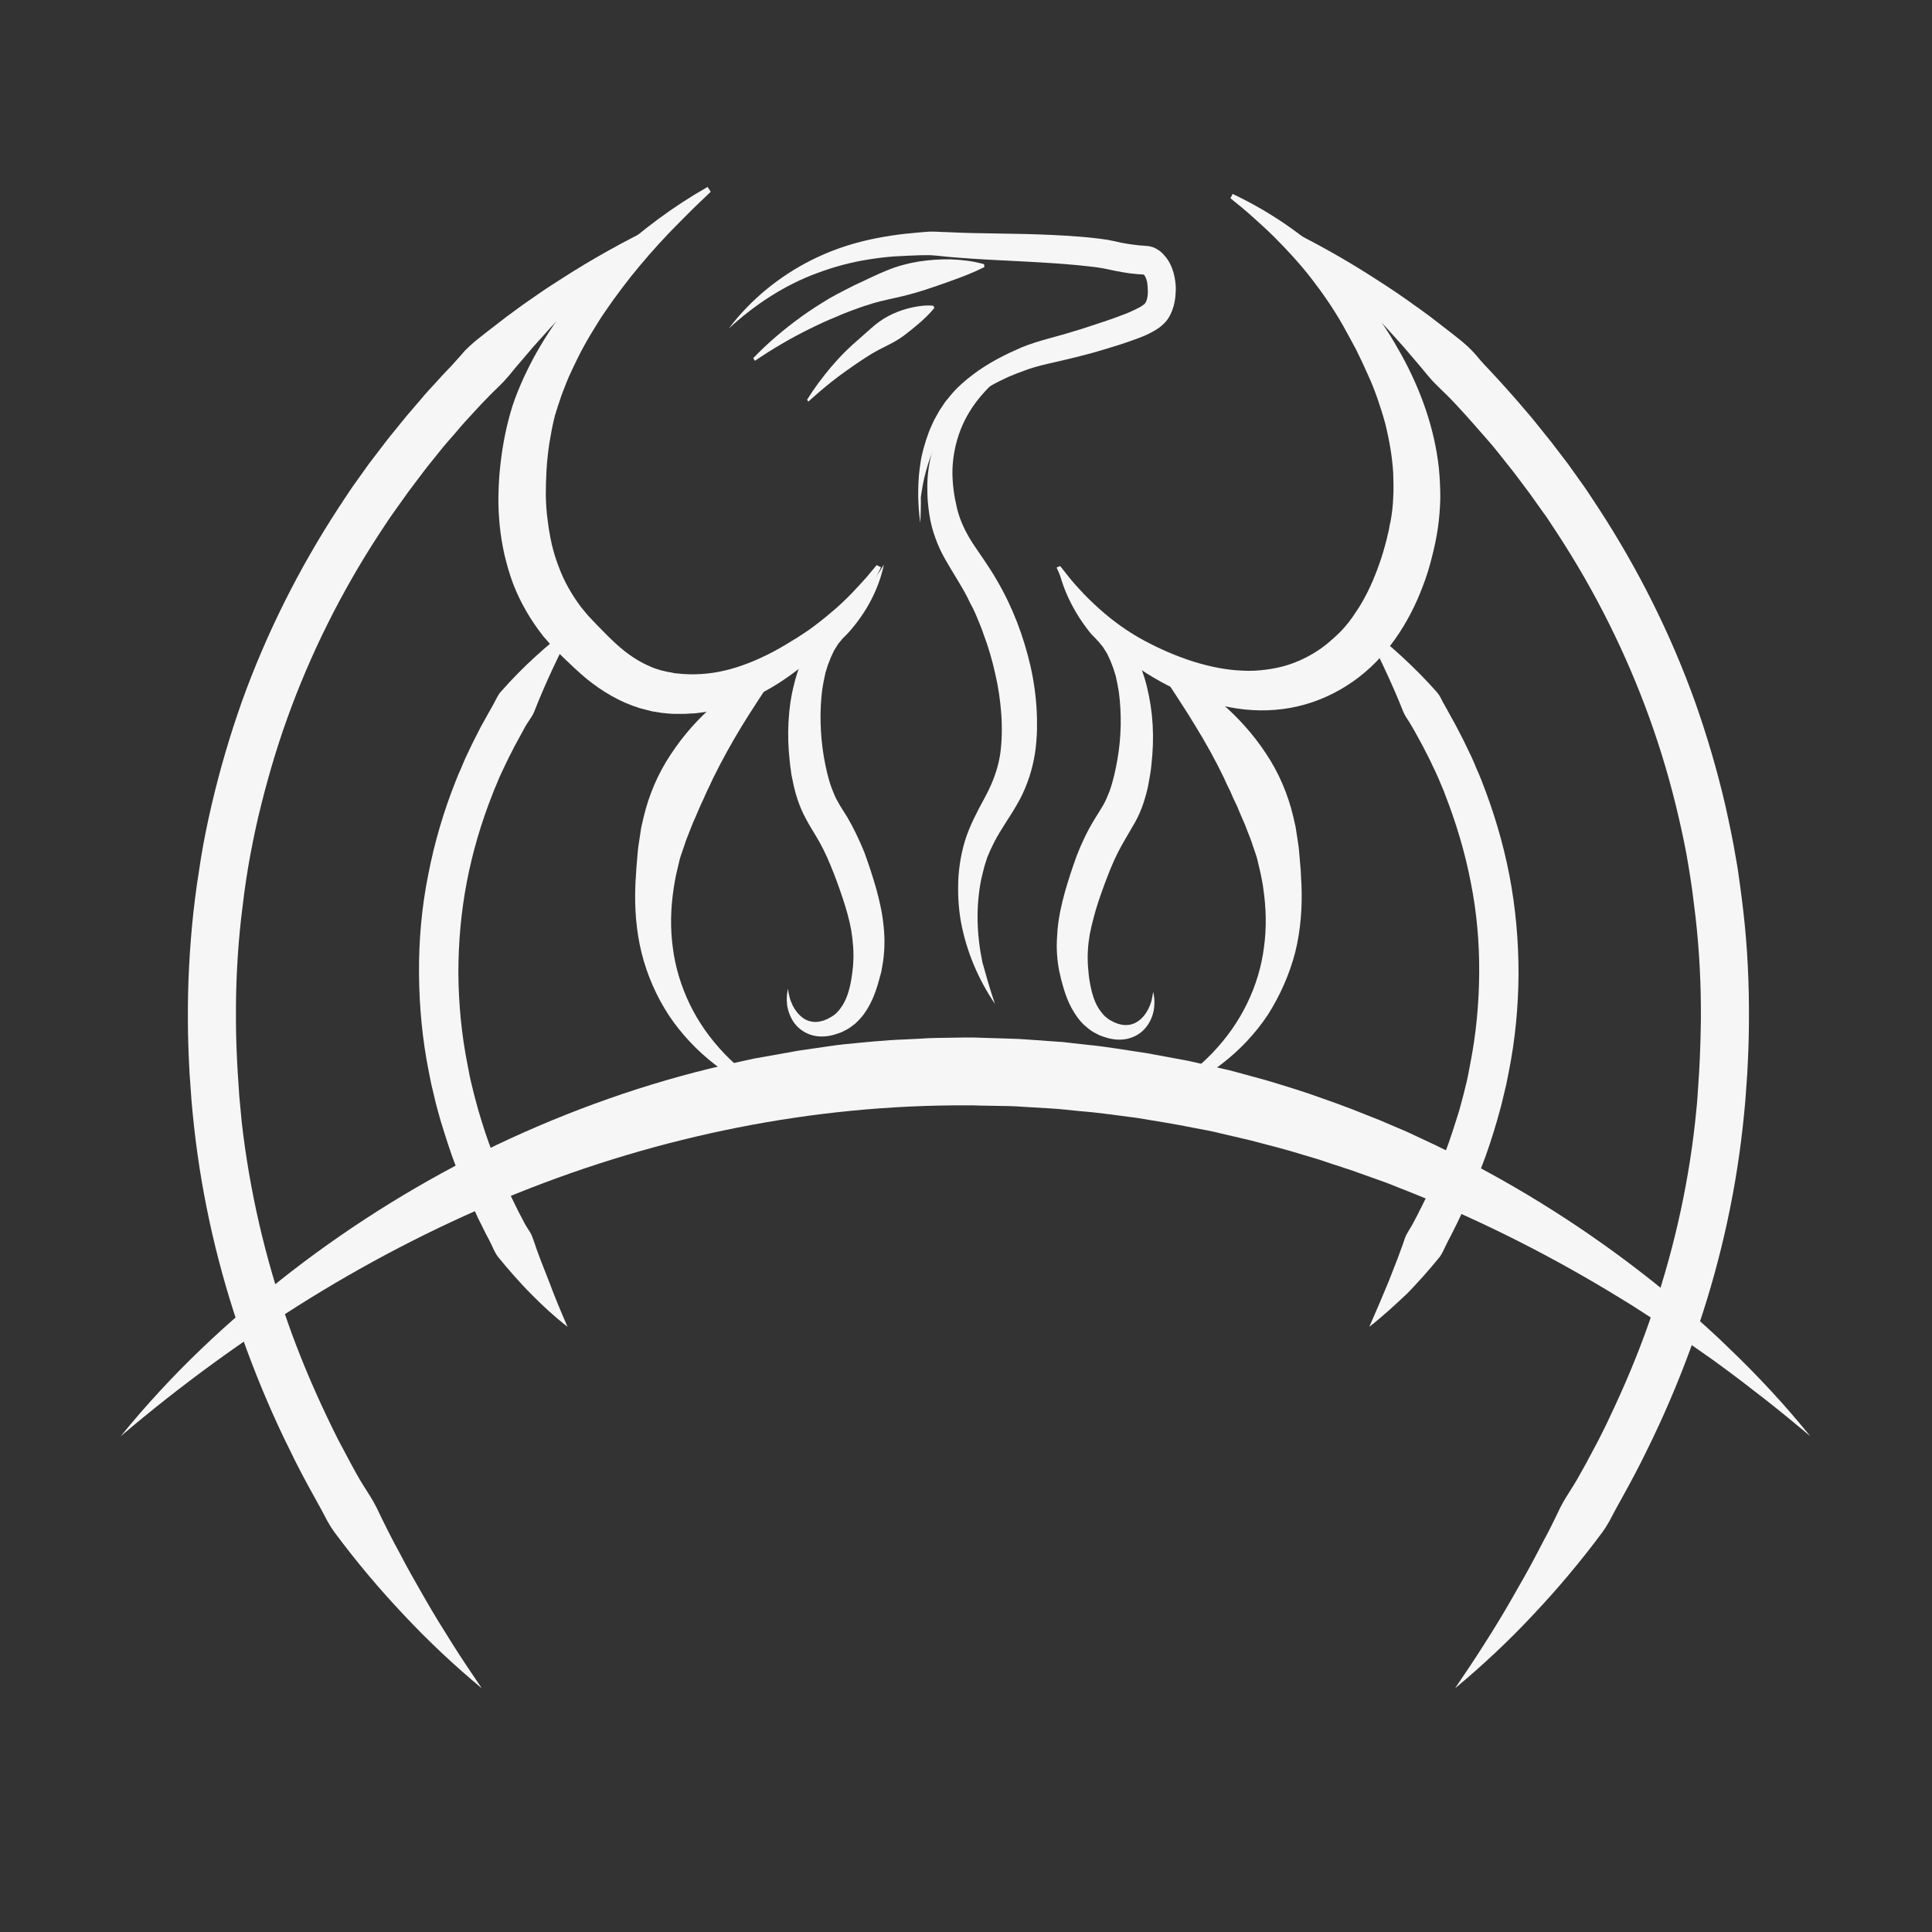 <?xml version="1.0" encoding="utf-8"?>
<!-- Generator: Adobe Illustrator 21.0.2, SVG Export Plug-In . SVG Version: 6.00 Build 0)  -->
<svg version="1.1" xmlns="http://www.w3.org/2000/svg" xmlns:xlink="http://www.w3.org/1999/xlink" x="0px" y="0px"
	 viewBox="0 0 800 800" enable-background="new 0 0 800 800" xml:space="preserve">
<rect x="0" y="0" width="800" height="800" fill="#333333" stroke="none"/>
<g id="Layer_4">
</g>
<g id="Layer_1">
	<g>
		<path fill="#F6F6F6" d="M50,594.7c10.3-12.7,21.5-24.8,33.4-36.2c11.9-11.4,24.5-22.1,37.5-32.2c26.2-20.2,54.6-37.7,84.7-52.2
			c30.1-14.3,61.8-25.6,94.5-33.1c4.1-0.9,8.2-1.8,12.3-2.7l12.4-2.2c2.1-0.3,4.1-0.8,6.2-1.1l6.2-0.9l6.2-0.9
			c2.1-0.3,4.2-0.6,6.2-0.8c8.4-0.8,16.7-1.7,25.1-2l6.3-0.3l3.1-0.2l3.1-0.1l12.6-0.2l3.1,0c1,0,2.1,0.1,3.1,0.1l6.3,0.2l6.3,0.2
			l3.1,0.1l3.1,0.2l12.6,0.9c2.1,0.1,4.2,0.3,6.3,0.6l6.3,0.7c8.4,0.8,16.6,2.3,24.9,3.5l12.4,2.3c2.1,0.4,4.1,0.7,6.2,1.2l6.1,1.4
			l6.1,1.4c1,0.2,2,0.5,3.1,0.7l3,0.8l12.1,3.3c8,2.4,16,4.8,23.9,7.7l5.9,2.1c2,0.7,3.9,1.5,5.9,2.2l5.8,2.3
			c1.9,0.8,3.9,1.5,5.8,2.3l11.5,4.9l11.3,5.3c30.1,14.5,58.5,32,84.7,52.2c13.1,10.1,25.7,20.8,37.5,32.3
			c11.9,11.4,23.1,23.5,33.4,36.2l-4.7-3.9c-1.6-1.3-3.1-2.6-4.7-3.9c-3.2-2.6-6.3-5.1-9.5-7.6c-6.4-5-12.9-10-19.4-14.7
			c-1.6-1.2-3.3-2.4-4.9-3.5l-5-3.5c-3.4-2.3-6.6-4.6-10-6.8l-5-3.4c-1.7-1.1-3.4-2.2-5.1-3.3l-5.1-3.3l-5.2-3.2
			c-27.5-16.9-56.1-31.4-85.7-43.4l-11.1-4.4l-11.2-4c-3.7-1.4-7.5-2.5-11.3-3.8c-1.9-0.6-3.8-1.3-5.7-1.9l-5.7-1.7
			c-7.6-2.4-15.3-4.3-22.9-6.3l-11.6-2.7l-2.9-0.7c-1-0.2-1.9-0.4-2.9-0.6l-5.8-1.1c-7.8-1.6-15.6-2.8-23.4-4.1
			c-7.9-1-15.7-2.2-23.6-2.8l-5.9-0.6c-2-0.2-3.9-0.4-5.9-0.5l-11.8-0.7l-3-0.2l-3-0.1l-5.9-0.1l-5.9-0.1c-1,0-2-0.1-3-0.1l-3,0
			c-63.3-0.2-126.4,12.6-185.6,36.4c-29.6,11.9-58.3,26.5-85.7,43.4C101.2,554.4,74.9,573.5,50,594.7z"/>
	</g>
</g>
<g id="Layer_2">
	<g>
		<path fill="#F6F6F6" d="M412,415.7c-6.8-10-11.8-21.6-14.1-34c-1.1-6.2-1.4-12.6-1-19c0.5-6.4,1.8-13,4.3-19.1
			c1.2-3,2.7-6,4.1-8.7c1.4-2.7,2.9-5.3,4.1-7.8c2.4-5,4-9.8,4.8-15.1c0.7-5.2,0.8-10.9,0.4-16.4c-0.4-5.5-1.2-11.1-2.5-16.6
			c-1.2-5.5-2.8-11-4.8-16.3c-0.9-2.7-2-5.3-3.1-7.9c-0.6-1.3-1.1-2.6-1.8-3.8c-0.7-1.2-1.2-2.5-1.9-3.8c-2.6-5-5.8-9.8-9-15.4
			c-1.6-2.8-3.1-5.9-4.2-9.1c-1.2-3.2-2-6.5-2.5-9.8c-0.5-3.4-0.8-6.4-0.8-9.7c-0.1-3.3,0.1-6.6,0.6-9.8c0.5-3.3,1.3-6.5,2.4-9.6
			c1.1-3.1,2.5-6.1,4.1-8.9c6.6-11.2,17.3-19.2,28.8-23c-5.1,3.3-9.6,7.3-13.4,11.7c-3.8,4.4-6.8,9.3-8.8,14.5
			c-2,5.2-3.1,10.7-3.3,16.1c-0.1,2.7,0.1,5.5,0.4,8.2c0.3,2.7,0.9,5.6,1.5,8.2c1.3,5.2,3.5,9.7,6.5,14.4c3.1,4.7,6.8,9.7,10,15.3
			c6.5,11.1,11,23,13.9,35.5c1.4,6.2,2.3,12.6,2.6,19.1c0.1,1.6,0.1,3.2,0.1,4.9l0,2.4c0,0.8-0.1,1.6-0.1,2.4
			c-0.2,3.2-0.5,6.6-1.2,9.9c-1.3,6.6-3.8,13.3-7.1,18.8c-1.6,2.8-3.3,5.4-4.9,7.9c-1.6,2.5-3,4.8-4.3,7.3c-0.3,0.6-0.6,1.2-0.9,1.8
			c-0.3,0.6-0.6,1.2-0.9,1.9l-0.8,1.9l-0.4,0.9l-0.3,1c-0.4,1.3-0.9,2.6-1.2,4c-0.3,1.3-0.7,2.7-1,4.1c-1.1,5.5-1.6,11.2-1.5,17
			c0.1,5.8,0.8,11.6,2,17.4C408.4,404.2,410,410,412,415.7z"/>
	</g>
	<g>
		<path fill="#F6F6F6" d="M381.1,216.5c-0.6-3.7-0.8-7.4-0.9-11.1c0-3.7,0.1-7.5,0.6-11.2c0.1-0.9,0.3-1.9,0.4-2.8
			c0.1-0.9,0.3-1.9,0.5-2.8l0.7-2.8l0.8-2.7c0.2-0.9,0.6-1.8,0.9-2.7c0.3-0.9,0.6-1.8,1-2.7c0.8-1.7,1.5-3.6,2.5-5.2
			c0.5-0.8,0.9-1.7,1.4-2.5l1.6-2.4c0.3-0.4,0.5-0.8,0.8-1.2l0.9-1.1l1.9-2.3c2.6-3,5.6-5.6,8.7-7.9c3.1-2.4,6.4-4.4,9.8-6.3
			c1.7-0.9,3.4-1.8,5.1-2.6c1.7-0.8,3.5-1.6,5.3-2.4c3.7-1.5,7.4-2.6,11-3.6c3.6-1,7-1.9,10.5-3c3.5-1,6.9-2.2,10.3-3.3
			c3.4-1.1,6.9-2.3,10.2-3.6c1.7-0.6,3.2-1.3,4.7-2c1.5-0.7,2.8-1.4,3.7-2.1c0.4-0.3,0.7-0.6,0.8-0.8c0.1-0.2,0.2-0.4,0.4-0.8
			c0.4-1.1,0.6-2.4,0.6-3.8c0-1.3-0.1-2.7-0.3-4c-0.3-1.2-0.7-2.3-1.2-2.9c-0.1-0.2-0.2-0.2-0.3-0.3c0,0-0.1,0-0.1-0.1
			c0,0,0-0.1,0,0c0,0-0.1-0.1,0.3,0.1c0.2,0.1,0.3,0.1,0.3,0.1l-0.3,0l-2.8-0.2c-1-0.1-2-0.2-3-0.3c-2-0.3-3.9-0.6-5.9-1l-2.8-0.6
			c-0.9-0.2-1.6-0.3-2.5-0.5c-3.3-0.6-6.9-0.9-10.5-1.3c-7.2-0.7-14.5-1.1-21.8-1.5c-7.3-0.4-14.7-0.7-22.1-1.2
			c-3.7-0.3-7.4-0.5-11.2-0.9c-1.8-0.2-3.8-0.4-5.3-0.5c-1.4-0.1-3.3,0-5.1,0c-3.6,0.1-7.2,0.3-10.8,0.5c-3.6,0.3-7.1,0.7-10.6,1.3
			c-7,1.1-14,3-20.7,5.5c-13.5,4.9-25.9,13-36.8,23c8.9-11.8,20.8-21.6,34.4-28.4c6.8-3.4,14-6,21.4-7.8c7.4-1.8,15-2.9,22.4-3.5
			c1.9-0.1,3.7-0.4,5.9-0.4c2.2,0,3.9,0.2,5.8,0.2c3.6,0.2,7.3,0.3,10.9,0.4l22.1,0.4c7.4,0.2,14.8,0.5,22.4,1.1
			c3.8,0.3,7.5,0.7,11.5,1.3c1,0.2,2,0.4,3,0.6l2.6,0.6c1.7,0.3,3.3,0.6,5,0.8c0.8,0.1,1.7,0.2,2.5,0.3l2.7,0.2
			c0.3,0,0.6,0.1,1.1,0.1c0.5,0.1,1.1,0.2,1.7,0.4c1.3,0.4,1.9,0.9,2.7,1.4c0.4,0.2,0.7,0.5,1,0.8c0.3,0.3,0.7,0.6,0.9,0.9
			c0.5,0.6,1.1,1.2,1.5,1.8c1.7,2.5,2.5,4.9,3,7.2c0.5,2.4,0.7,4.7,0.5,7c-0.1,2.3-0.5,4.7-1.4,7.1c-0.5,1.3-1.2,2.8-2.2,4.1
			c-1,1.3-2.1,2.2-3.1,3c-2.1,1.5-4,2.4-5.9,3.3c-1.9,0.8-3.7,1.5-5.5,2.1c-3.6,1.3-7.2,2.4-10.8,3.5c-3.6,1.1-7.2,2.1-10.8,3
			c-3.6,0.9-7.3,1.8-10.9,2.6c-3.6,0.8-6.9,1.6-10.2,2.7c-1.6,0.6-3.2,1.2-4.9,1.8c-1.7,0.7-3.3,1.3-4.9,2.1c-3.2,1.5-6.3,3.1-9.2,5
			c-2.9,1.9-5.7,4-8.2,6.3c-2.4,2.4-4.8,5-6.7,7.9c-4.1,5.7-6.8,12.4-8.7,19.3c-1,3.5-1.6,7.1-2.1,10.7
			C381.4,209.2,381.2,212.8,381.1,216.5z"/>
	</g>
	<g>
		<path fill="#F6F6F6" d="M311.9,148.3c6.1-6.4,12.9-12.1,20.1-17.3c3.6-2.6,7.4-5,11.2-7.3c1.9-1.1,3.9-2.2,5.9-3.2c2-1,4-2.1,6-3
			c4.1-1.9,8.1-3.9,12.3-5.6c4.2-1.7,8.6-2.9,13-3.6c4.5-0.7,9-1,13.5-0.9c4.5,0.2,9.1,0.7,13.6,2l0.1,1.2
			c-4.2,2.1-8.3,3.7-12.4,5.2c-4.1,1.5-8.1,2.9-12.1,4.2c-4,1.3-8.1,2.4-12.2,3.3c-4.1,0.9-8.3,1.8-12.3,3.2c-2,0.6-4,1.4-6,2.1
			c-2,0.8-4,1.5-5.9,2.4c-4,1.6-7.9,3.4-11.7,5.3c-7.7,3.8-15.2,8.2-22.4,13.1L311.9,148.3z"/>
	</g>
	<g>
		<path fill="#F6F6F6" d="M334.2,165.5c2.9-4.7,6.3-9.2,9.9-13.5c1.8-2.1,3.7-4.2,5.7-6.2c2-2,4.1-3.9,6.2-5.7
			c2.1-1.8,4.2-3.8,6.4-5.6c2.2-1.8,4.6-3.3,7.2-4.5c2.6-1.2,5.3-2.1,8.1-2.7c2.8-0.6,5.7-1,8.8-0.7l0.4,0.9c-1.9,2.4-4,4.3-6.1,6.2
			c-2.1,1.8-4.2,3.5-6.3,5.1c-2.1,1.6-4.4,2.9-6.8,4.1c-2.4,1.2-4.8,2.4-7.1,3.8c-2.3,1.4-4.5,2.9-6.7,4.4c-2.2,1.5-4.4,3.1-6.6,4.7
			c-4.3,3.2-8.5,6.8-12.6,10.5L334.2,165.5z"/>
	</g>
</g>
<g id="Layer_3">
	<g>
		<path fill="#F6F6F6" d="M199.5,699.1c-11.3-9.4-22.1-19.5-32.2-30.3c-10.2-10.8-19.8-22.2-28.7-34.2c-1.1-1.5-2.1-3.1-3-4.7
			c-0.9-1.6-1.7-3.3-2.6-4.9l-5.4-9.8c-1.8-3.3-3.5-6.6-5.2-9.9c-1.6-3.3-3.3-6.7-4.9-10c-6.4-13.4-12.1-27.2-17.1-41.3
			c-9.9-28.1-16.7-57.4-20-87.1c-0.4-3.7-0.8-7.4-1.1-11.1l-0.8-11.2c-0.4-7.4-0.7-14.8-0.7-22.3c-0.1-14.9,0.7-29.9,2.3-44.7
			c0.4-3.7,0.9-7.4,1.4-11.1c0.6-3.7,1.1-7.4,1.7-11.1c1.2-7.4,2.7-14.7,4.4-22c3.4-14.6,7.6-28.9,12.6-43
			c10.1-28.1,23.6-55,39.9-80l3.1-4.7c1-1.6,2.1-3.1,3.1-4.6l6.5-9.1l6.8-8.9c2.3-3,4.7-5.8,7-8.7l1.8-2.2l1.8-2.1l3.6-4.2
			c2.4-2.9,4.9-5.6,7.4-8.3c1.3-1.4,2.5-2.8,3.8-4.1c1.3-1.3,2.6-2.7,3.8-4.1c1.3-1.4,2.5-2.8,3.7-4.2c1.3-1.3,2.7-2.6,4.1-3.8
			l4.4-3.5l4.4-3.4l4.4-3.4l4.5-3.3c1.5-1.1,3-2.2,4.5-3.2l4.6-3.2c3-2.1,6.2-4.1,9.3-6.1c12.4-8,25.4-15.2,38.5-21.6
			c-11,9.7-21.6,19.7-31.8,30c-2.5,2.6-5.1,5.2-7.5,7.8l-3.7,3.9c-1.2,1.3-2.4,2.7-3.6,4l-3.6,4l-3.5,4.1l-3.5,4.1l-3.4,4.1
			c-2.3,2.8-4.9,5.1-7.4,7.6c-2.5,2.5-4.9,5.1-7.3,7.7c-2.4,2.6-4.8,5.2-7.1,8l-3.5,4l-1.7,2l-1.7,2.1c-2.2,2.8-4.5,5.5-6.6,8.3
			l-6.4,8.5l-6.2,8.7c-1,1.4-2,2.9-3,4.4l-2.9,4.4c-15.5,23.8-28.2,49.2-37.8,75.9c-4.8,13.3-8.7,26.9-12,40.7
			c-1.6,6.9-3,13.8-4.2,20.8c-0.6,3.5-1.1,7-1.6,10.5c-0.4,3.5-0.9,7-1.3,10.5c-1.6,14.1-2.3,28.2-2.2,42.4c0,7.1,0.3,14.2,0.7,21.3
			l0.7,10.6c0.3,3.5,0.7,7,1,10.6c3.2,28.1,9.6,55.9,19,82.7c4.7,13.4,10.2,26.5,16.3,39.3c1.5,3.2,3.1,6.4,4.7,9.6
			c1.7,3.1,3.3,6.3,5,9.4c1.7,3.1,3.4,6.3,5.3,9.3c1.9,3,3.9,6,5.5,9.2c1.5,3.2,3.1,6.4,4.7,9.6c1.6,3.2,3.3,6.4,5,9.5
			c3.3,6.4,6.9,12.6,10.5,18.9c3.6,6.3,7.4,12.4,11.3,18.6C191.3,687,195.4,693,199.5,699.1z"/>
	</g>
	<g>
		<path fill="#F6F6F6" d="M235,549.4c-5.4-4.2-10.4-8.8-15.2-13.7c-2.4-2.4-4.7-4.9-7-7.5c-2.3-2.6-4.5-5.2-6.7-7.9
			c-1-1.4-1.7-2.9-2.4-4.5c-0.7-1.5-1.5-3-2.3-4.5c-0.8-1.5-1.5-3-2.3-4.6c-0.8-1.5-1.5-3-2.2-4.6c-2.9-6.1-5.5-12.4-8-18.8
			c-2.5-6.4-4.5-12.9-6.5-19.4c-0.9-3.3-1.9-6.6-2.6-9.9c-0.4-1.7-0.8-3.3-1.2-5l-1-5c-2.7-13.4-4-27.1-4.1-40.8
			c-0.1-13.7,1.1-27.5,3.8-40.9c2.6-13.5,6.5-26.7,11.6-39.4c0.6-1.6,1.3-3.2,2-4.7c0.7-1.6,1.3-3.2,2-4.7c1.5-3.1,2.9-6.2,4.5-9.2
			c0.8-1.5,1.5-3.1,2.4-4.6l2.5-4.5c0.8-1.5,1.7-2.9,2.5-4.5c0.8-1.5,1.5-3.1,2.7-4.4c4.6-5.2,9.4-10.1,14.5-14.7
			c5-4.6,10.3-8.9,15.9-12.9c-6.3,12-12,24-16.7,36c-0.3,0.8-0.7,1.5-1.1,2.1c-0.4,0.7-0.9,1.3-1.3,2c-0.9,1.3-1.7,2.7-2.4,4.1
			l-2.3,4.2c-0.8,1.4-1.5,2.8-2.2,4.2c-1.5,2.8-2.8,5.7-4.2,8.6c-0.7,1.4-1.3,2.9-1.9,4.4c-0.6,1.5-1.3,2.9-1.8,4.4
			c-4.7,11.8-8.3,24-10.7,36.5c-2.4,12.5-3.5,25.1-3.5,37.8c0.1,12.7,1.3,25.4,3.8,37.9l0.9,4.7c0.3,1.6,0.7,3.1,1.1,4.7
			c0.7,3.1,1.6,6.2,2.4,9.2c1.8,6.1,3.7,12.2,6.1,18.2c2.3,6,4.7,11.9,7.5,17.7c0.7,1.5,1.4,2.9,2.1,4.3c0.7,1.4,1.4,2.9,2.2,4.3
			c0.8,1.4,1.4,2.9,2.3,4.2c0.9,1.4,1.8,2.7,2.3,4.2c0.6,1.5,1.1,3.1,1.6,4.6l1.7,4.6l1.8,4.6l1.8,4.6
			C229.7,537,232.3,543.2,235,549.4z"/>
	</g>
	<g>
		<path fill="#F6F6F6" d="M319.4,453.6c-16.8-6-32-17.6-42.4-33.1c-5.1-7.8-9-16.6-11.3-25.8c-2.3-9.2-3-18.9-2.6-28.2
			c0-1.2,0.1-2.3,0.2-3.5c0.1-1.1,0.1-2.2,0.2-3.4l0.6-7.1c0.2-2.4,0.7-4.7,1-7.1c0.2-1.2,0.3-2.4,0.6-3.5l0.8-3.5
			c2.2-9.3,6-18.2,11.3-26.1c5.2-7.9,11.5-15,18.6-21c0.9-0.8,1.8-1.5,2.7-2.2c0.9-0.7,1.8-1.5,2.8-2.1c1.9-1.3,3.8-2.7,5.8-3.9
			c3.9-2.4,8-4.6,12.4-6.2l1.3,1.6c-4.9,7.7-9.8,14.9-14.2,22.1c-4.4,7.2-8.4,14.5-12,21.8c-0.8,1.8-1.7,3.7-2.6,5.5
			c-0.8,1.8-1.6,3.7-2.5,5.5c-0.4,0.9-0.8,1.8-1.2,2.8c-0.4,0.9-0.8,1.8-1.2,2.8c-0.9,1.8-1.5,3.7-2.3,5.6l-1.1,2.8
			c-0.4,0.9-0.6,1.9-1,2.9l-1,2.9c-0.3,1-0.7,1.9-0.9,2.9l-1.4,5.9c-0.2,1-0.4,2-0.6,3.1c-0.2,1-0.3,2.1-0.5,3.1
			c-1.2,8.1-1.4,16.2-0.3,24.2c1,8,3.4,15.9,7,23.4c7.2,14.9,19.5,27.6,34.6,36.3L319.4,453.6z"/>
	</g>
	<g>
		<path fill="#F6F6F6" d="M294.3,79.4l-4.5,4.3c-1.5,1.4-3,2.9-4.4,4.3c-2.9,2.9-5.8,5.8-8.6,8.7c-5.6,5.9-10.8,11.9-15.7,18
			c-2.4,3.1-4.8,6.2-7.1,9.4c-2.2,3.2-4.5,6.3-6.5,9.6c-2,3.2-4,6.5-5.8,9.8c-0.9,1.7-1.8,3.3-2.6,5c-0.4,0.8-0.8,1.7-1.2,2.5
			l-1.2,2.5c-1.6,3.3-2.9,6.8-4.2,10.2c-0.5,1.7-1.2,3.4-1.7,5.1l-0.8,2.6l-0.2,0.6c-0.1,0.2-0.1,0.3-0.1,0.5l-0.3,1.1
			c-0.8,3.3-1.4,6.9-2,10.4c-0.5,3.6-0.9,7.1-1.1,10.7c-0.2,3.6-0.3,7.1-0.3,10.6c0.1,3.5,0.3,6.9,0.8,10.3c0.4,3.4,1,6.7,1.7,9.9
			c0.8,3.2,1.7,6.3,2.9,9.3c2.2,6,5.4,11.5,9.2,16.6l1.5,1.8c0.5,0.6,1,1.3,1.5,1.8c1.2,1.2,2,2.2,3.7,3.9c2.9,3,5.4,5.5,7.8,7.7
			c4.9,4.5,9.7,7.6,15.1,9.8c0.7,0.3,1.4,0.5,2,0.7c0.7,0.2,1.4,0.5,2.1,0.6l2.1,0.5c0.7,0.1,1.5,0.2,2.2,0.4
			c0.4,0.1,0.7,0.2,1.1,0.2l1.1,0.1l2.3,0.2l2.4,0.1c0.4,0,0.8,0,1.2,0l1.2,0c6.5-0.1,13.1-1.4,19.8-3.8c6.7-2.4,13.3-5.7,20-9.9
			c1.7-1,3.3-2,4.9-3.1l2.4-1.6l2.3-1.7c3.1-2.3,6.1-4.8,9.1-7.4c2.9-2.6,5.8-5.4,8.5-8.4c1.4-1.5,2.8-3,4.1-4.5
			c0.7-0.8,1.3-1.6,2-2.4c0.7-0.8,1.3-1.6,2-2.4l1.8,0.9c-7,15-17.3,28.5-30.2,39c-6.4,5.3-13.2,10.1-20.7,13.8
			c-3.7,1.9-7.6,3.5-11.6,4.7c-4,1.2-8.1,2.2-12.3,2.7l-1.6,0.2c-0.5,0.1-1,0.1-1.6,0.1l-3.1,0.2l-3.2,0l-1.6,0
			c-0.5,0-1.1-0.1-1.6-0.1l-3.2-0.3l-3.1-0.5c-1-0.1-2.1-0.4-3.1-0.7c-1-0.3-2.1-0.5-3.1-0.8c-8.1-2.5-15.5-6.9-22-12.2
			c-3.2-2.7-6.2-5.5-9.2-8.4c-1.5-1.4-2.9-2.9-4.4-4.4c-0.8-0.7-1.4-1.5-2.1-2.3l-2.1-2.4c-5.2-6.6-9.5-13.9-12.5-21.7
			c-1.5-3.9-2.6-8-3.6-12c-0.9-4.1-1.6-8.2-2-12.4c-0.4-4.2-0.6-8.3-0.5-12.5c0.1-4.2,0.3-8.3,0.8-12.4c0.9-8.3,2.5-16.4,5-24.4
			c1.3-4,2.9-7.8,4.6-11.6c1.8-3.8,3.6-7.5,5.7-11.1c4.1-7.2,8.8-14.1,14-20.5c5.2-6.5,10.8-12.5,16.8-18.2c6-5.6,12.4-10.9,19-15.8
			c6.6-4.9,13.5-9.4,20.7-13.5L294.3,79.4z"/>
	</g>
	<g>
		<path fill="#F6F6F6" d="M602.5,699.1c4.1-6.1,8.2-12.1,12.1-18.3c3.9-6.1,7.7-12.3,11.3-18.6c3.6-6.3,7.2-12.5,10.5-18.9
			c1.7-3.2,3.3-6.4,5-9.5c1.6-3.2,3.2-6.4,4.7-9.6c1.6-3.2,3.6-6.1,5.5-9.2c1.9-3,3.5-6.2,5.3-9.3c1.7-3.1,3.3-6.3,5-9.4
			c1.6-3.2,3.2-6.3,4.7-9.6c6.1-12.8,11.6-25.9,16.3-39.3c9.4-26.7,15.9-54.5,19-82.7c0.3-3.5,0.8-7,1-10.6l0.7-10.6
			c0.4-7.2,0.6-14.2,0.7-21.3c0.1-14.2-0.6-28.3-2.2-42.4c-0.4-3.5-0.9-7-1.3-10.5c-0.5-3.5-1-7-1.6-10.5c-1.1-7-2.6-13.9-4.2-20.8
			c-3.2-13.8-7.2-27.4-12-40.7c-9.6-26.6-22.3-52.1-37.8-75.9l-2.9-4.4c-1-1.5-1.9-3-3-4.4l-6.2-8.7l-6.4-8.5
			c-2.2-2.8-4.4-5.5-6.6-8.3l-1.7-2.1l-1.7-2l-3.5-4c-2.3-2.7-4.7-5.3-7.1-8c-2.4-2.6-4.8-5.3-7.3-7.7c-2.5-2.5-5.2-4.9-7.4-7.6
			l-3.4-4.1l-3.5-4.1l-3.5-4.1l-3.6-4c-1.2-1.3-2.4-2.7-3.6-4l-3.7-3.9c-2.5-2.6-5-5.2-7.5-7.8c-10.1-10.3-20.8-20.3-31.8-30
			c13.2,6.4,26.1,13.6,38.5,21.6c3.1,2,6.2,4,9.3,6.1l4.6,3.2c1.5,1.1,3,2.2,4.5,3.2l4.5,3.3l4.4,3.4l4.4,3.4l4.4,3.5
			c1.4,1.2,2.8,2.4,4.1,3.8c1.3,1.3,2.5,2.8,3.7,4.2c1.2,1.4,2.5,2.7,3.8,4.1c1.3,1.4,2.5,2.7,3.8,4.1c2.5,2.8,5,5.5,7.4,8.3
			l3.6,4.2l1.8,2.1l1.8,2.2c2.3,2.9,4.7,5.8,7,8.7l6.8,8.9l6.5,9.1c1.1,1.5,2.1,3.1,3.1,4.6l3.1,4.7c16.3,25,29.8,51.9,39.9,80
			c5,14.1,9.2,28.4,12.6,43c1.6,7.3,3.2,14.6,4.4,22c0.7,3.7,1.2,7.4,1.7,11.1c0.5,3.7,1,7.4,1.4,11.1c1.7,14.8,2.4,29.8,2.3,44.7
			c0,7.5-0.3,14.9-0.7,22.3l-0.8,11.2c-0.3,3.7-0.7,7.4-1.1,11.1c-3.3,29.7-10.1,59-20,87.1c-5,14.1-10.7,27.9-17.1,41.3
			c-1.6,3.4-3.3,6.7-4.9,10c-1.7,3.3-3.4,6.6-5.2,9.9l-5.4,9.8c-0.9,1.6-1.7,3.3-2.6,4.9c-0.9,1.6-1.9,3.2-3,4.7
			c-8.9,12-18.5,23.4-28.7,34.2C624.6,679.6,613.8,689.7,602.5,699.1z"/>
	</g>
	<g>
		<path fill="#F6F6F6" d="M567,549.4c2.7-6.2,5.4-12.4,7.9-18.5l1.8-4.6l1.8-4.6l1.7-4.6c0.6-1.5,1.1-3.1,1.6-4.6
			c0.6-1.5,1.5-2.8,2.3-4.2c0.9-1.4,1.5-2.8,2.3-4.2c0.8-1.4,1.4-2.9,2.2-4.3c0.7-1.4,1.4-2.9,2.1-4.3c2.7-5.8,5.2-11.7,7.5-17.7
			c2.3-6,4.2-12.1,6.1-18.2c0.8-3.1,1.7-6.1,2.4-9.2c0.4-1.6,0.8-3.1,1.1-4.7l0.9-4.7c2.5-12.5,3.7-25.2,3.8-37.9
			c0.1-12.7-1-25.4-3.5-37.8c-2.4-12.5-6.1-24.7-10.7-36.5c-0.5-1.5-1.2-2.9-1.8-4.4c-0.6-1.5-1.2-2.9-1.9-4.4
			c-1.4-2.9-2.7-5.8-4.2-8.6c-0.7-1.4-1.4-2.8-2.2-4.2l-2.3-4.2c-0.8-1.4-1.6-2.8-2.4-4.1c-0.4-0.7-0.9-1.3-1.3-2
			c-0.4-0.7-0.8-1.4-1.1-2.1c-4.8-12.1-10.5-24-16.7-36c5.5,3.9,10.8,8.2,15.9,12.9c5,4.6,9.9,9.5,14.5,14.7
			c1.2,1.3,1.9,2.8,2.7,4.4c0.8,1.5,1.7,2.9,2.5,4.5l2.5,4.5c0.8,1.5,1.6,3,2.4,4.6c1.6,3,3,6.2,4.5,9.2c0.7,1.6,1.4,3.1,2,4.7
			c0.7,1.6,1.4,3.1,2,4.7c5,12.7,9,25.9,11.6,39.4c2.6,13.5,3.8,27.2,3.8,40.9c-0.1,13.7-1.4,27.4-4.1,40.8l-1,5
			c-0.4,1.7-0.8,3.3-1.2,5c-0.7,3.3-1.7,6.6-2.6,9.9c-1.9,6.5-4,13.1-6.5,19.4c-2.4,6.4-5,12.7-8,18.8c-0.7,1.5-1.5,3.1-2.2,4.6
			c-0.8,1.5-1.5,3.1-2.3,4.6c-0.8,1.5-1.6,3-2.3,4.5c-0.7,1.5-1.4,3.1-2.4,4.5c-2.2,2.7-4.4,5.3-6.7,7.9c-2.3,2.5-4.6,5.1-7,7.5
			C577.4,540.6,572.4,545.2,567,549.4z"/>
	</g>
	<g>
		<path fill="#F6F6F6" d="M481.8,451.8c15.1-8.7,27.4-21.4,34.6-36.3c3.6-7.4,6-15.3,7-23.4c1.1-8,0.9-16.1-0.3-24.2
			c-0.1-1-0.3-2.1-0.5-3.1c-0.2-1-0.4-2.1-0.6-3.1l-1.4-5.9c-0.2-1-0.6-1.9-0.9-2.9l-1-2.9c-0.3-1-0.6-1.9-1-2.9l-1.1-2.8
			c-0.7-1.9-1.4-3.7-2.3-5.6c-0.4-0.9-0.8-1.8-1.2-2.8c-0.4-0.9-0.7-1.9-1.2-2.8c-0.9-1.8-1.7-3.6-2.5-5.5c-0.9-1.8-1.8-3.6-2.6-5.5
			c-3.5-7.3-7.5-14.5-12-21.8c-4.4-7.3-9.2-14.4-14.2-22.1l1.3-1.6c4.4,1.6,8.5,3.8,12.4,6.2c2,1.2,3.9,2.5,5.8,3.9
			c0.9,0.7,1.8,1.4,2.8,2.1c0.9,0.7,1.8,1.4,2.7,2.2c7.1,6.1,13.4,13.1,18.6,21c5.3,7.9,9.1,16.8,11.3,26.1l0.8,3.5
			c0.3,1.2,0.4,2.4,0.6,3.5c0.3,2.4,0.8,4.7,1,7.1l0.6,7.1c0.1,1.2,0.2,2.3,0.2,3.4c0.1,1.1,0.1,2.3,0.2,3.5
			c0.4,9.3-0.3,19-2.6,28.2c-2.4,9.2-6.3,17.9-11.3,25.8c-10.4,15.6-25.7,27.1-42.4,33.1L481.8,451.8z"/>
	</g>
	<g>
		<path fill="#F6F6F6" d="M438.1,234.8c5.2,8.8,11.6,16.4,19.2,22.2l2.9,2.2c0.5,0.4,1.1,0.9,1.6,1.4l1.6,1.5c1,1,1.9,2.2,2.9,3.3
			c0.8,1.2,1.6,2.3,2.4,3.5c2.9,4.8,4.9,10.1,6.2,15.4c1.3,5.3,2.1,10.6,2.4,16c0.3,5.4,0.1,10.8-0.5,16.1c-0.1,1.3-0.3,2.7-0.5,4
			c-0.2,1.3-0.5,2.7-0.7,4l-0.4,2l-0.5,2c-0.3,1.3-0.8,2.7-1.2,4.1c-0.9,2.7-2.1,5.5-3.5,8c-1.4,2.5-2.8,4.7-3.9,6.7
			c-2.4,4-4.4,8-6.2,12.4c-1.8,4.4-3.5,9-5,13.5c-1.5,4.5-2.7,9.1-3.6,13.5c-0.8,4.5-1.1,8.9-0.8,13.4c0.1,1.1,0.2,2.2,0.3,3.4
			c0.1,1.2,0.3,2.4,0.5,3.5c0.4,2.2,0.9,4.4,1.6,6.4c0.7,2,1.6,3.8,2.8,5.4c0.6,0.8,1.2,1.5,1.9,2.2c0.4,0.3,0.8,0.6,1.1,0.9
			c0.5,0.3,0.9,0.6,1.3,0.8c3.6,2.1,7.7,2.7,11.2,0.3c1.8-1.2,3.2-3,4.3-5.1c0.5-1.1,1-2.2,1.3-3.4c0.3-1.2,0.5-2.4,0.7-3.7
			c0.6,2.5,0.7,5.1,0.2,7.8c-0.5,2.6-1.7,5.3-3.7,7.5c-1.9,2.2-4.9,3.8-8,4.3c-3.1,0.5-6.2,0-9-1c-0.7-0.2-1.4-0.5-2.1-0.8
			c-0.7-0.4-1.4-0.7-2.1-1.1c-0.6-0.4-1.3-0.8-1.9-1.3c-0.6-0.5-1.2-1-1.8-1.5c-2.3-2.1-4-4.7-5.4-7.2c-1.4-2.6-2.4-5.3-3.2-7.9
			c-0.4-1.3-0.7-2.6-1.1-3.9c-0.3-1.3-0.6-2.7-0.9-4c-0.5-2.7-0.8-5.5-0.9-8.3c-0.1-2.8,0.1-5.6,0.3-8.3c0.5-5.5,1.7-10.8,3.1-15.8
			c0.7-2.5,1.5-5,2.3-7.5c0.8-2.5,1.7-5,2.6-7.5c1.9-4.9,4.3-10,7.1-14.6c1.4-2.3,2.7-4.3,3.8-6.2c1.1-1.9,1.8-3.7,2.6-5.7
			c1.5-4.1,2.5-8.7,3.3-13.2c1.6-9.2,1.8-18.7,0.6-27.9l-0.6-3.4l-0.7-3.3l-1-3.2l-1.2-3.1l-1.4-3c-0.6-0.9-1.1-1.8-1.7-2.7l-1-1.2
			c-0.3-0.4-0.6-0.8-1.1-1.3c-0.8-0.9-1.8-1.9-2.7-2.8C445.1,254.3,440.2,244.7,438.1,234.8z"/>
	</g>
	<g>
		<path fill="#F6F6F6" d="M366,233.8c-2.1,10-7.1,19.5-14.1,27.5c-0.9,1-1.8,2-2.7,2.8c-0.4,0.4-0.7,0.8-1.1,1.3l-1,1.2
			c-0.6,0.9-1.1,1.8-1.7,2.7l-1.4,3l-1.2,3.1l-1,3.2l-0.7,3.3l-0.6,3.4c-1.2,9.2-0.9,18.7,0.6,27.9c0.8,4.5,1.8,9.2,3.3,13.2
			c0.8,2,1.5,3.9,2.6,5.7c1,1.9,2.4,3.9,3.8,6.2c2.7,4.6,5.1,9.7,7.1,14.6c0.9,2.5,1.8,5,2.6,7.5c0.8,2.5,1.6,5,2.3,7.5
			c1.4,5.1,2.6,10.3,3.1,15.8c0.3,2.7,0.4,5.5,0.3,8.3c-0.1,2.8-0.4,5.6-0.9,8.3c-0.2,1.4-0.5,2.8-0.9,4c-0.3,1.2-0.7,2.6-1.1,3.9
			c-0.8,2.6-1.8,5.3-3.2,7.9c-1.4,2.6-3.1,5.1-5.4,7.2c-0.5,0.6-1.2,1-1.8,1.5c-0.6,0.5-1.3,0.9-1.9,1.3c-0.7,0.4-1.4,0.7-2.1,1.1
			c-0.6,0.3-1.4,0.6-2.1,0.8c-2.8,1-5.9,1.5-9,1c-3.1-0.5-6-2.1-8-4.3c-2-2.2-3.1-4.9-3.7-7.5c-0.5-2.7-0.4-5.3,0.2-7.8
			c0.1,1.3,0.4,2.5,0.7,3.7c0.3,1.2,0.8,2.3,1.3,3.4c1.1,2.1,2.6,3.9,4.3,5.1c3.5,2.4,7.7,1.8,11.2-0.3c0.4-0.3,0.9-0.5,1.3-0.8
			c0.4-0.3,0.8-0.6,1.1-0.9c0.7-0.7,1.4-1.4,1.9-2.2c1.2-1.6,2.1-3.4,2.8-5.4c0.7-2,1.2-4.1,1.6-6.4c0.2-1.1,0.3-2.3,0.5-3.5
			c0.1-1.2,0.3-2.3,0.3-3.4c0.3-4.5-0.1-8.9-0.8-13.4c-0.8-4.5-2.1-9-3.6-13.5c-1.5-4.5-3.2-9.2-5-13.5c-1.8-4.4-3.8-8.5-6.2-12.4
			c-1.2-2-2.6-4.2-3.9-6.7c-1.4-2.5-2.6-5.3-3.5-8c-0.4-1.4-0.9-2.7-1.2-4.1l-0.5-2l-0.4-2c-0.3-1.3-0.6-2.7-0.7-4
			c-0.2-1.3-0.4-2.7-0.5-4c-0.6-5.4-0.8-10.8-0.5-16.1c0.3-5.4,1-10.7,2.4-16c1.3-5.3,3.3-10.5,6.2-15.4c0.8-1.2,1.6-2.4,2.4-3.5
			c1-1.1,1.8-2.2,2.9-3.3l1.6-1.5c0.5-0.5,1.1-1,1.6-1.4l2.9-2.2C354.4,250.1,360.8,242.5,366,233.8z"/>
	</g>
	<g>
		<path fill="#F6F6F6" d="M439,234.4c0.6,0.8,1.3,1.6,1.9,2.4c0.6,0.8,1.3,1.6,1.9,2.4c1.3,1.6,2.6,3.1,4,4.6c2.7,3,5.5,5.7,8.4,8.3
			c5.8,5.2,12,9.6,18.5,13.1c13.2,7.1,27.6,12,40.8,12.5c3.3,0.2,6.5,0,9.6-0.4c3.1-0.4,6.1-1,9-1.9c5.7-1.8,11.2-4.7,15.9-8.4
			c2.3-1.9,4.6-3.9,6.7-6.1c2.1-2.3,4-4.7,5.7-7.4c1.8-2.6,3.4-5.4,4.9-8.4c1.5-3,2.8-6.1,4-9.3c1.2-3.2,2.3-6.5,3.2-9.9l0.7-2.6
			l0.3-1.4l0.3-1.2c0.2-0.8,0.4-1.6,0.5-2.4c0.1-0.8,0.3-1.6,0.5-2.4c0.6-3.3,1-6.6,1.1-9.9c0.2-3.3,0.1-6.7,0-10.1
			c-0.4-6.8-1.6-13.6-3.3-20.5c-0.9-3.4-2-6.8-3.2-10.3c-1.2-3.4-2.5-6.8-4.1-10.2c-1.5-3.4-3.1-6.8-4.8-10.2
			c-0.9-1.7-1.8-3.4-2.8-5.2c-0.9-1.6-1.8-3.3-2.7-4.9c-3.7-6.5-8-12.8-12.7-18.9c-4.7-6.1-10-11.9-15.6-17.5
			c-2.8-2.8-5.8-5.5-8.8-8.2c-1.5-1.4-3.1-2.7-4.6-4l-4.8-3.9l0.9-1.8c14.8,7,28.6,16.3,40.5,27.6c5.9,5.7,11.4,11.9,16.2,18.5
			l3.6,5c1.1,1.7,2.3,3.4,3.4,5.1c2.2,3.4,4.3,7,6.3,10.6c7.9,14.4,13.6,30.2,15.4,46.7c0.4,4.1,0.6,8.3,0.6,12.4
			c-0.1,4.1-0.4,8.3-1,12.4l-0.5,3.1c-0.2,1-0.4,2-0.6,3.1c-0.4,2-0.9,4-1.4,6c-1,4-2.2,8-3.7,11.8c-2.9,7.8-6.7,15.2-11.5,22
			c-4.8,6.8-10.7,12.9-17.6,17.7c-6.9,4.8-14.6,8.3-22.8,10.2c-8.2,1.9-16.7,2.1-24.9,0.9c-8.2-1.2-16.2-3.8-23.7-7.1
			c-7.5-3.4-14.7-7.6-21.3-12.6c-13.2-10-23.4-23.6-29.9-38.7L439,234.4z"/>
	</g>
</g>
</svg>
